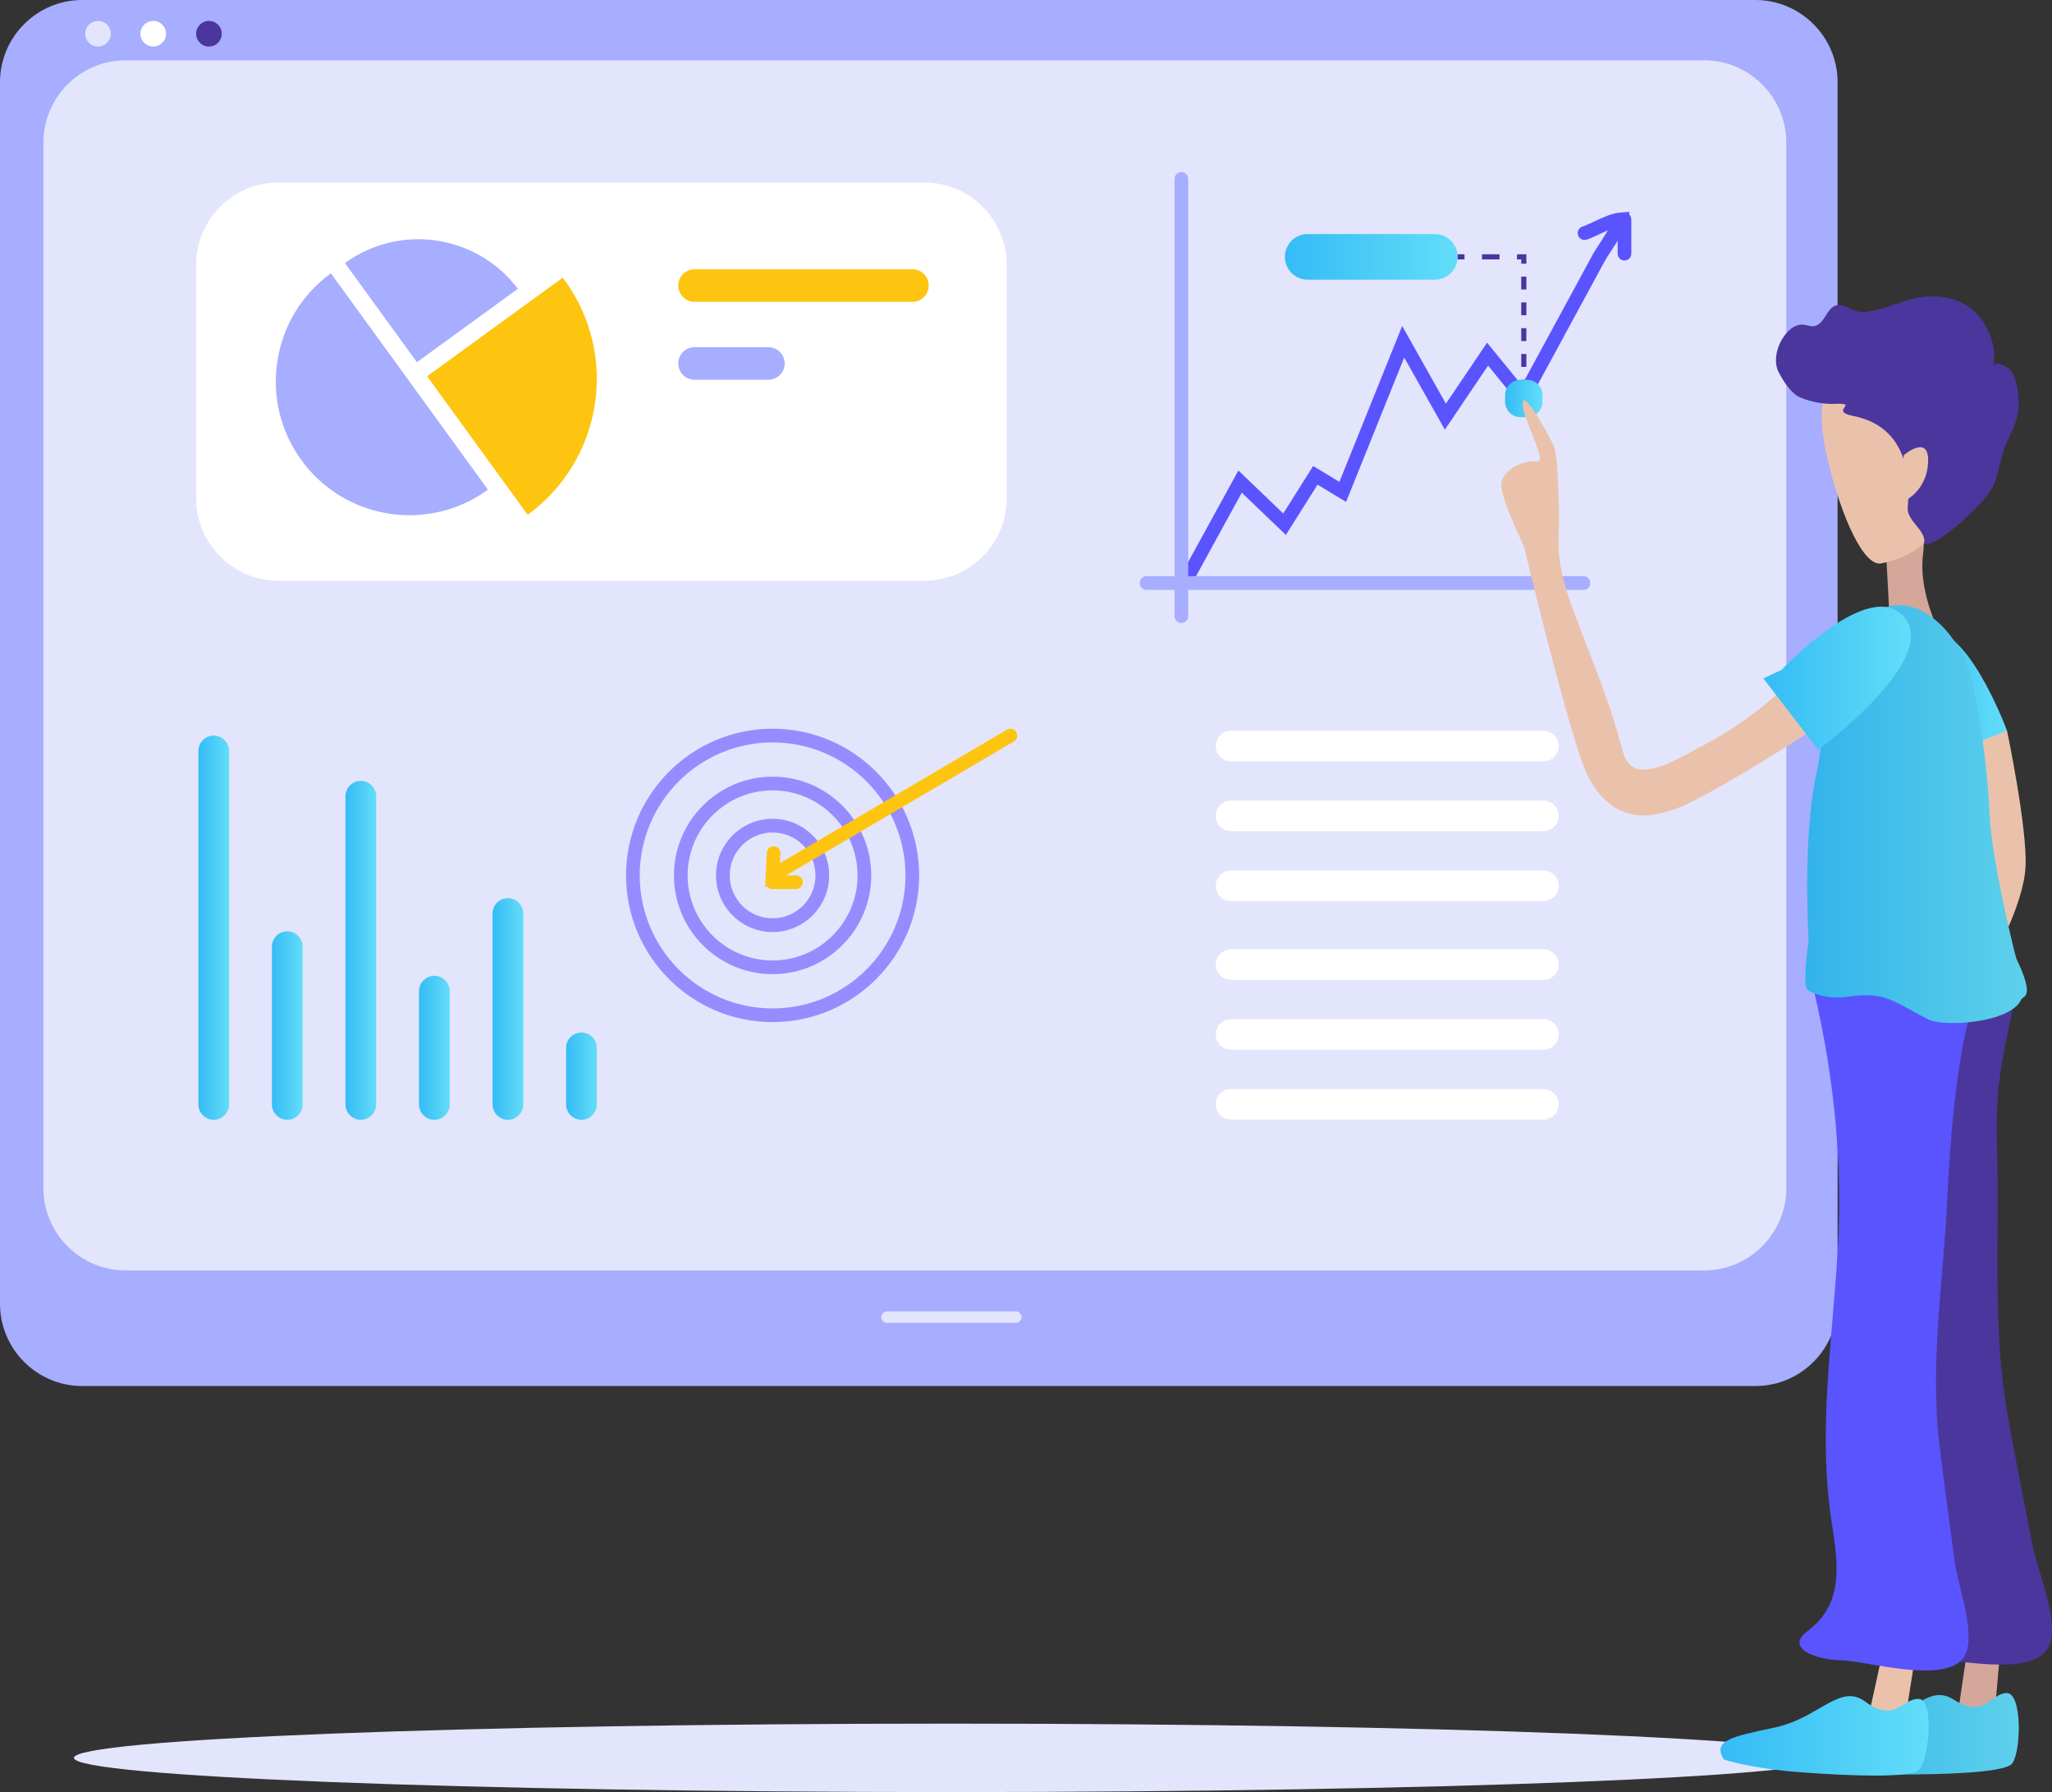 <svg width="142" height="124" viewBox="0 0 142 124" fill="none" xmlns="http://www.w3.org/2000/svg">
<rect x="0" y="0" width="142" height="124" fill="#333333" stroke="none"/>
<path d="M65.839 124C99.374 124 126.56 122.94 126.56 121.632C126.56 120.325 99.374 119.264 65.839 119.264C32.303 119.264 5.117 120.325 5.117 121.632C5.117 122.94 32.303 124 65.839 124Z" fill="#E3E5FC"/>
<path d="M121.481 95.904H5.682C2.557 95.904 0 93.346 0 90.218V5.687C0 2.559 2.557 0 5.682 0H121.481C124.606 0 127.163 2.559 127.163 5.687V90.218C127.163 93.346 124.606 95.904 121.481 95.904Z" fill="#A7ADFF"/>
<path d="M117.929 87.906H8.685C5.56 87.906 3.003 85.347 3.003 82.219V9.858C3.003 6.73 5.56 4.171 8.685 4.171H117.929C121.054 4.171 123.611 6.73 123.611 9.858V82.219C123.612 85.346 121.055 87.906 117.929 87.906Z" fill="#E3E5FC"/>
<path d="M70.299 91.531H61.38C61.163 91.531 60.986 91.352 60.986 91.136C60.986 90.918 61.164 90.741 61.38 90.741H70.299C70.516 90.741 70.693 90.92 70.693 91.136C70.693 91.352 70.515 91.531 70.299 91.531Z" fill="#E3E5FC"/>
<path d="M6.784 3.221C7.274 3.221 7.671 2.824 7.671 2.334C7.671 1.843 7.274 1.446 6.784 1.446C6.294 1.446 5.897 1.843 5.897 2.334C5.897 2.824 6.294 3.221 6.784 3.221Z" fill="#E3E5FC"/>
<path d="M10.605 3.221C11.095 3.221 11.492 2.824 11.492 2.334C11.492 1.843 11.095 1.446 10.605 1.446C10.115 1.446 9.718 1.843 9.718 2.334C9.718 2.824 10.115 3.221 10.605 3.221Z" fill="white"/>
<path d="M14.459 3.221C14.949 3.221 15.346 2.824 15.346 2.334C15.346 1.843 14.949 1.446 14.459 1.446C13.969 1.446 13.572 1.843 13.572 2.334C13.572 2.824 13.969 3.221 14.459 3.221Z" fill="#4B369D"/>
<path d="M106.812 52.678H85.187C84.607 52.678 84.132 52.202 84.132 51.621C84.132 51.041 84.607 50.565 85.187 50.565H106.812C107.392 50.565 107.867 51.041 107.867 51.621C107.866 52.202 107.392 52.678 106.812 52.678Z" fill="white"/>
<path d="M106.811 57.512H85.187C84.606 57.512 84.131 57.036 84.131 56.456C84.131 55.875 84.606 55.4 85.187 55.4H106.811C107.392 55.4 107.867 55.875 107.867 56.456C107.865 57.037 107.392 57.512 106.811 57.512Z" fill="white"/>
<path d="M106.811 62.347H85.187C84.606 62.347 84.131 61.872 84.131 61.291C84.131 60.711 84.606 60.235 85.187 60.235H106.811C107.392 60.235 107.867 60.711 107.867 61.291C107.865 61.872 107.392 62.347 106.811 62.347Z" fill="white"/>
<path d="M106.811 67.797H85.187C84.606 67.797 84.131 67.322 84.131 66.741C84.131 66.161 84.606 65.685 85.187 65.685H106.811C107.392 65.685 107.867 66.161 107.867 66.741C107.865 67.323 107.392 67.797 106.811 67.797Z" fill="white"/>
<path d="M106.811 72.633H85.187C84.606 72.633 84.131 72.157 84.131 71.577C84.131 70.996 84.606 70.52 85.187 70.52H106.811C107.392 70.52 107.867 70.996 107.867 71.577C107.865 72.157 107.392 72.633 106.811 72.633Z" fill="white"/>
<path d="M106.811 77.468H85.187C84.606 77.468 84.131 76.993 84.131 76.412C84.131 75.832 84.606 75.356 85.187 75.356H106.811C107.392 75.356 107.867 75.832 107.867 76.412C107.865 76.993 107.392 77.468 106.811 77.468Z" fill="white"/>
<path d="M19.255 40.181H63.983C67.109 40.181 69.666 37.622 69.666 34.494V18.317C69.666 15.189 67.109 12.631 63.983 12.631H19.255C16.13 12.631 13.573 15.189 13.573 18.317V34.494C13.572 37.622 16.129 40.181 19.255 40.181Z" fill="white"/>
<path d="M14.791 77.482C14.207 77.482 13.729 77.004 13.729 76.418V51.96C13.729 51.376 14.206 50.897 14.791 50.897C15.375 50.897 15.854 51.375 15.854 51.96V76.418C15.854 77.004 15.375 77.482 14.791 77.482Z" fill="url(#paint0_linear)"/>
<path d="M19.881 77.482C19.297 77.482 18.818 77.004 18.818 76.418V65.504C18.818 64.92 19.296 64.441 19.881 64.441C20.465 64.441 20.944 64.919 20.944 65.504V76.418C20.944 77.004 20.465 77.482 19.881 77.482Z" fill="url(#paint1_linear)"/>
<path d="M24.97 77.482C24.386 77.482 23.907 77.004 23.907 76.418V55.095C23.907 54.51 24.385 54.031 24.97 54.031C25.554 54.031 26.033 54.509 26.033 55.095V76.418C26.032 77.004 25.554 77.482 24.97 77.482Z" fill="url(#paint2_linear)"/>
<path d="M30.058 77.482C29.475 77.482 28.996 77.004 28.996 76.418V68.583C28.996 67.999 29.473 67.519 30.058 67.519C30.642 67.519 31.121 67.997 31.121 68.583V76.418C31.121 77.004 30.644 77.482 30.058 77.482Z" fill="url(#paint3_linear)"/>
<path d="M35.147 77.482C34.563 77.482 34.084 77.004 34.084 76.418V63.21C34.084 62.625 34.562 62.146 35.147 62.146C35.731 62.146 36.21 62.624 36.21 63.21V76.418C36.21 77.004 35.733 77.482 35.147 77.482Z" fill="url(#paint4_linear)"/>
<path d="M40.237 77.482C39.653 77.482 39.174 77.004 39.174 76.418V72.505C39.174 71.921 39.652 71.441 40.237 71.441C40.821 71.441 41.3 71.919 41.3 72.505V76.418C41.3 77.004 40.821 77.482 40.237 77.482Z" fill="url(#paint5_linear)"/>
<path d="M20.853 31.834C23.854 35.969 29.636 36.886 33.766 33.882L22.898 18.91C18.768 21.913 17.851 27.7 20.853 31.834Z" fill="#A7ADFF"/>
<path d="M23.871 18.202L28.85 25.061L35.836 19.982C33.003 16.237 27.686 15.428 23.871 18.202Z" fill="#A7ADFF"/>
<path d="M39.082 19.396C39.037 19.333 38.984 19.277 38.937 19.215L29.556 26.035L36.514 35.621C41.701 31.85 42.849 24.586 39.082 19.396Z" fill="#FDC510"/>
<path d="M46.937 19.759C46.937 19.141 47.442 18.634 48.061 18.634H63.145C63.763 18.634 64.269 19.139 64.269 19.759C64.269 20.378 63.764 20.885 63.145 20.885H48.061C47.442 20.885 46.937 20.378 46.937 19.759Z" fill="#FDC510"/>
<path d="M46.937 25.15C46.937 24.531 47.442 24.024 48.061 24.024H53.176C53.794 24.024 54.301 24.53 54.301 25.15C54.301 25.768 53.795 26.276 53.176 26.276H48.061C47.442 26.276 46.937 25.768 46.937 25.15Z" fill="#A7ADFF"/>
<path fill-rule="evenodd" clip-rule="evenodd" d="M43.322 60.573C43.322 66.169 47.872 70.723 53.464 70.723C59.056 70.723 63.606 66.169 63.606 60.573C63.606 54.976 59.056 50.422 53.464 50.422C47.872 50.422 43.322 54.976 43.322 60.573ZM44.27 60.573C44.27 55.499 48.395 51.371 53.465 51.371C58.535 51.371 62.659 55.498 62.659 60.573C62.659 65.647 58.535 69.776 53.465 69.776C48.395 69.776 44.27 65.647 44.27 60.573Z" fill="#978CFF"/>
<path fill-rule="evenodd" clip-rule="evenodd" d="M46.637 60.573C46.637 64.341 49.699 67.405 53.464 67.405C57.229 67.405 60.291 64.341 60.291 60.573C60.291 56.805 57.229 53.74 53.464 53.74C49.699 53.74 46.637 56.805 46.637 60.573ZM47.584 60.573C47.584 57.328 50.222 54.689 53.464 54.689C56.707 54.689 59.343 57.328 59.343 60.573C59.343 63.818 56.706 66.458 53.464 66.458C50.221 66.458 47.584 63.817 47.584 60.573Z" fill="#978CFF"/>
<path fill-rule="evenodd" clip-rule="evenodd" d="M49.548 60.573C49.548 62.733 51.305 64.491 53.464 64.491C55.622 64.491 57.379 62.733 57.379 60.573C57.379 58.412 55.623 56.654 53.464 56.654C51.304 56.654 49.548 58.412 49.548 60.573ZM50.497 60.573C50.497 58.935 51.828 57.603 53.464 57.603C55.101 57.603 56.432 58.935 56.432 60.573C56.432 62.211 55.101 63.542 53.464 63.542C51.828 63.542 50.497 62.211 50.497 60.573Z" fill="#978CFF"/>
<path d="M52.952 61.424L53.061 59.012C53.074 58.75 53.292 58.549 53.555 58.559C53.817 58.57 54.019 58.793 54.007 59.054L53.977 59.721L69.681 50.488C69.907 50.355 70.197 50.431 70.329 50.656C70.462 50.882 70.386 51.172 70.161 51.305L52.952 61.424Z" fill="#FDC510"/>
<path d="M55.081 61.516H53.464C53.202 61.516 52.99 61.304 52.99 61.042C52.99 60.78 53.202 60.568 53.464 60.568H55.081C55.343 60.568 55.555 60.78 55.555 61.042C55.555 61.304 55.343 61.516 55.081 61.516Z" fill="#FDC510"/>
<path d="M82.224 40.342C82.147 40.342 82.069 40.323 81.996 40.283C81.766 40.157 81.683 39.87 81.809 39.64L85.697 32.555L88.802 35.529L90.872 32.243L92.688 33.343L97.032 22.557L100.059 27.931L102.907 23.709L105.31 26.659L110.169 17.703C110.323 17.418 110.527 17.107 110.742 16.777C110.918 16.505 111.107 16.216 111.271 15.936C111.088 16.015 110.901 16.102 110.723 16.186C110.393 16.34 110.082 16.486 109.801 16.581C109.555 16.664 109.286 16.53 109.201 16.282C109.118 16.034 109.252 15.765 109.499 15.681C109.729 15.604 110.016 15.47 110.321 15.327C110.925 15.045 111.548 14.753 112.1 14.71L112.774 14.658L112.593 15.309C112.417 15.941 111.969 16.629 111.534 17.295C111.329 17.609 111.136 17.905 111.001 18.155L105.468 28.354L102.978 25.297L99.985 29.732L97.172 24.739L93.148 34.73L91.175 33.534L88.984 37.014L85.933 34.092L82.64 40.095C82.554 40.253 82.392 40.342 82.224 40.342Z" fill="#5A54FF"/>
<path d="M112.414 18.025C112.152 18.025 111.94 17.813 111.94 17.551V15.181C111.94 14.919 112.152 14.706 112.414 14.706C112.676 14.706 112.889 14.919 112.889 15.181V17.551C112.889 17.813 112.676 18.025 112.414 18.025Z" fill="#5A54FF"/>
<path d="M81.751 43.105C81.491 43.105 81.277 42.892 81.277 42.631V12.379C81.277 12.118 81.491 11.905 81.751 11.905C82.012 11.905 82.225 12.118 82.225 12.379V42.632C82.225 42.893 82.012 43.105 81.751 43.105Z" fill="#A7ADFF"/>
<path d="M78.871 40.342C78.871 40.081 79.085 39.867 79.345 39.867H109.574C109.834 39.867 110.048 40.081 110.048 40.342C110.048 40.602 109.834 40.816 109.574 40.816H79.344C79.083 40.815 78.871 40.602 78.871 40.342Z" fill="#A7ADFF"/>
<path d="M99.293 19.353H90.493C89.625 19.353 88.915 18.642 88.915 17.773C88.915 16.904 89.625 16.194 90.493 16.194H99.293C100.162 16.194 100.872 16.904 100.872 17.773C100.872 18.642 100.162 19.353 99.293 19.353Z" fill="url(#paint6_linear)"/>
<rect x="105.27" y="26.276" width="0.355" height="0.474" fill="#4B369D"/>
<path fill-rule="evenodd" clip-rule="evenodd" d="M105.271 20.031H105.626V19.14H105.271V20.031ZM105.626 21.814H105.271V20.923H105.626V21.814ZM105.271 23.599H105.626V22.707H105.271V23.599ZM105.271 25.384H105.626V24.492H105.271V25.384Z" fill="#4B369D"/>
<path d="M105.626 18.247H105.271V17.951H104.975V17.595H105.626V18.247Z" fill="#4B369D"/>
<rect x="102.555" y="17.595" width="1.212" height="0.355" fill="#4B369D"/>
<rect x="100.872" y="17.595" width="0.474" height="0.355" fill="#4B369D"/>
<path d="M105.667 28.866H105.23C104.638 28.866 104.154 28.381 104.154 27.79V27.352C104.154 26.76 104.638 26.276 105.23 26.276H105.667C106.259 26.276 106.743 26.76 106.743 27.352V27.79C106.743 28.381 106.259 28.866 105.667 28.866Z" fill="url(#paint7_linear)"/>
<path d="M138.887 50.555C138.887 50.555 140.289 57.225 140.17 59.95C140.051 62.676 137.684 66.743 137.684 66.743L136.155 50.556H138.887V50.555Z" fill="#EAC2AB"/>
<path d="M130.522 38.326L130.83 44.071L135.323 45.805C135.323 45.805 132.621 41.848 133.08 38.326C133.536 34.803 130.522 38.326 130.522 38.326Z" fill="#D4A79A"/>
<path d="M126.507 26.572C126.507 26.572 125.529 27.869 126.483 31.847C127.437 35.826 128.986 39.224 130.185 38.983C133.497 38.321 134.66 35.978 135.808 33.967C137.216 31.501 134.421 25.485 134.421 25.485L131.779 24.058L126.507 26.572Z" fill="#EAC2AB"/>
<path d="M122.98 25.5C122.691 24.567 123.199 23.373 123.877 22.796C124.139 22.573 124.469 22.432 124.799 22.465C125.046 22.489 125.289 22.609 125.535 22.568C126.273 22.446 126.362 21.357 127.047 21.135C127.557 20.971 128.048 21.434 128.568 21.556C128.962 21.649 129.368 21.543 129.764 21.46C130.877 21.226 131.91 20.691 133.051 20.553C134.014 20.437 135.019 20.546 135.89 21.014C136.8 21.502 137.452 22.4 137.799 23.437C138.006 24.057 138.073 24.748 137.907 25.383C138.043 24.86 138.982 25.422 139.135 25.627C139.732 26.434 139.834 28.183 139.517 29.121C139.265 29.865 138.852 30.523 138.622 31.277C138.349 32.176 138.235 33.174 137.737 33.971C137.167 34.885 134.098 37.887 133.123 37.634C133.424 36.806 131.958 36.055 132.012 35.166C132.067 34.277 132.621 29.649 128.251 28.782C126.514 28.438 128.743 27.874 127.003 27.944C126.176 27.977 125.348 27.816 124.574 27.501C123.975 27.258 123.392 26.364 123.062 25.71C123.029 25.642 123.003 25.572 122.98 25.5Z" fill="#4B369D"/>
<path d="M131.738 31.498C131.738 31.498 133.555 29.941 133.422 32.047C133.289 34.153 131.589 34.764 131.589 34.764L131.738 31.498Z" fill="#EAC2AB"/>
<path d="M136.595 111.046L135.478 118.63L137.972 119.264L138.669 111.282C138.667 111.282 137.356 110.74 136.595 111.046Z" fill="#D4A79A"/>
<path d="M125.698 122.273C125.698 122.273 127.566 122.769 131.082 122.783C134.598 122.797 138.509 122.653 139.182 122.084C139.855 121.515 140.002 117.066 138.835 117.148C137.669 117.231 137.334 118.951 135.174 117.589C133.323 116.421 132.087 118.953 129.066 119.818C126.046 120.684 124.822 121.03 125.698 122.273Z" fill="url(#paint8_linear)"/>
<path d="M130.378 113.384C130.474 113.078 130.766 112.832 131.016 112.581C133.309 110.283 132.486 107.083 131.896 104.276C130.498 97.618 131.015 90.773 130.914 84.022C130.815 77.434 129.751 70.89 127.93 64.59C127.269 62.3 126.328 58.755 129.668 59.204C131.25 59.417 132.784 59.246 134.319 58.839C135.126 58.625 134.271 58.392 135.126 58.625C138.039 59.417 139.705 67.816 139.264 69.902C138.387 74.054 138.09 75.384 138.204 79.708C138.365 85.841 137.862 92.028 138.952 98.047C139.486 100.997 140.072 103.936 140.643 106.877C140.976 108.592 142.566 112.293 141.788 113.921C140.719 116.157 135.153 114.716 133.333 114.795C131.967 114.855 130.051 114.428 130.378 113.384Z" fill="#4B369D"/>
<path d="M130.943 111.307L129.299 118.794L131.743 119.601L132.995 111.687C132.995 111.688 131.724 111.056 130.943 111.307Z" fill="#EAC2AB"/>
<path d="M119.289 121.745C119.289 121.745 121.118 122.37 124.624 122.63C128.13 122.891 132.042 123.021 132.753 122.5C133.464 121.979 133.922 117.553 132.753 117.553C131.584 117.553 131.13 119.246 129.069 117.735C127.303 116.441 125.893 118.881 122.819 119.531C119.747 120.182 118.502 120.442 119.289 121.745Z" fill="url(#paint9_linear)"/>
<path d="M124.579 113.405C124.696 113.13 125.005 112.925 125.272 112.711C127.72 110.759 127.123 107.78 126.731 105.177C125.802 99.002 126.797 92.778 127.168 86.602C127.53 80.573 126.927 74.524 125.55 68.647C125.05 66.512 124.36 63.211 127.66 63.836C129.223 64.132 130.766 64.074 132.324 63.8C133.145 63.656 132.308 63.389 133.145 63.656C135.994 64.567 137.103 67.609 136.518 69.486C135.352 73.226 134.929 79.164 134.741 83.125C134.473 88.74 133.539 94.363 134.205 99.935C134.531 102.666 134.91 105.389 135.274 108.115C135.486 109.705 136.815 113.188 135.924 114.628C134.7 116.603 129.25 114.929 127.428 114.884C126.061 114.85 124.181 114.337 124.579 113.405Z" fill="#5A54FF"/>
<path d="M121.399 49.326C120.219 50.219 118.963 51.009 117.648 51.688C116.626 52.216 113.853 53.995 112.779 52.907C112.466 52.588 112.329 52.139 112.217 51.706C111.551 49.153 110.584 46.691 109.638 44.231C108.793 42.034 107.778 39.717 107.856 37.314C107.937 34.86 107.791 31.55 107.557 30.949C107.323 30.348 105.406 26.812 105.371 27.912C105.335 29.013 107.183 32.038 106.34 31.925C105.497 31.813 103.696 32.516 103.908 33.795C104.121 35.072 105.469 37.828 105.469 37.828C106.059 40.311 106.681 42.789 107.327 45.258C107.81 47.105 108.305 48.951 108.857 50.779C109.395 52.556 109.892 54.485 111.454 55.664C111.658 55.818 111.874 55.955 112.104 56.065C113.954 56.95 116.129 56.023 117.929 55.039C121.79 52.928 125.45 50.492 129.138 48.098C128.416 47.388 127.694 46.68 126.974 45.97C126.801 45.801 126.611 45.621 126.372 45.586C126.093 45.543 125.826 45.705 125.595 45.868C124.444 46.676 123.437 47.666 122.356 48.568C122.043 48.827 121.723 49.08 121.399 49.326Z" fill="#EAC2AB"/>
<path d="M133.932 51.292C133.932 51.292 130.137 44.919 133.033 43.728C135.93 42.536 138.887 50.556 138.887 50.556L134.119 52.438L133.932 51.292Z" fill="url(#paint10_linear)"/>
<path d="M125.159 65.113C125.159 64.85 124.721 58.005 125.685 53.617C126.649 49.23 125.685 45.455 129.018 42.823C132.35 40.191 135.068 43.701 135.945 45.544C136.822 47.387 137.557 53.238 137.681 56.338C137.807 59.506 139.472 66.201 139.539 66.343C140.861 69.094 139.991 68.891 139.876 69.153C139.162 70.782 134.518 71.099 133.402 70.522C130.955 69.257 130.436 68.569 127.798 68.975C126.658 69.151 125.398 68.799 125.06 68.449C124.721 68.098 125.159 65.113 125.159 65.113Z" fill="url(#paint11_linear)"/>
<path d="M123.3 46.342C123.3 46.342 129.456 39.774 131.816 42.755C134.177 45.736 125.82 51.879 125.82 51.879L122.028 46.944L123.3 46.342Z" fill="url(#paint12_linear)"/>
<defs>
<linearGradient id="paint0_linear" x1="13.729" y1="64.91" x2="15.854" y2="64.91" gradientUnits="userSpaceOnUse">
<stop stop-color="#34BCF6"/>
<stop offset="1" stop-color="#63DDF8"/>
</linearGradient>
<linearGradient id="paint1_linear" x1="18.818" y1="71.315" x2="20.944" y2="71.315" gradientUnits="userSpaceOnUse">
<stop stop-color="#34BCF6"/>
<stop offset="1" stop-color="#63DDF8"/>
</linearGradient>
<linearGradient id="paint2_linear" x1="23.907" y1="66.393" x2="26.033" y2="66.393" gradientUnits="userSpaceOnUse">
<stop stop-color="#34BCF6"/>
<stop offset="1" stop-color="#63DDF8"/>
</linearGradient>
<linearGradient id="paint3_linear" x1="28.996" y1="72.771" x2="31.121" y2="72.771" gradientUnits="userSpaceOnUse">
<stop stop-color="#34BCF6"/>
<stop offset="1" stop-color="#63DDF8"/>
</linearGradient>
<linearGradient id="paint4_linear" x1="34.084" y1="70.23" x2="36.21" y2="70.23" gradientUnits="userSpaceOnUse">
<stop stop-color="#34BCF6"/>
<stop offset="1" stop-color="#63DDF8"/>
</linearGradient>
<linearGradient id="paint5_linear" x1="39.174" y1="74.626" x2="41.3" y2="74.626" gradientUnits="userSpaceOnUse">
<stop stop-color="#34BCF6"/>
<stop offset="1" stop-color="#63DDF8"/>
</linearGradient>
<linearGradient id="paint6_linear" x1="88.915" y1="17.859" x2="100.872" y2="17.859" gradientUnits="userSpaceOnUse">
<stop stop-color="#34BCF6"/>
<stop offset="1" stop-color="#63DDF8"/>
</linearGradient>
<linearGradient id="paint7_linear" x1="104.154" y1="27.641" x2="106.743" y2="27.641" gradientUnits="userSpaceOnUse">
<stop stop-color="#34BCF6"/>
<stop offset="1" stop-color="#63DDF8"/>
</linearGradient>
<linearGradient id="paint8_linear" x1="125.421" y1="120.119" x2="139.701" y2="120.119" gradientUnits="userSpaceOnUse">
<stop stop-color="#32B3EB"/>
<stop offset="1" stop-color="#5ED1EB"/>
</linearGradient>
<linearGradient id="paint9_linear" x1="119.059" y1="120.26" x2="133.468" y2="120.26" gradientUnits="userSpaceOnUse">
<stop stop-color="#34BCF6"/>
<stop offset="1" stop-color="#63DDF8"/>
</linearGradient>
<linearGradient id="paint10_linear" x1="131.944" y1="48.262" x2="138.887" y2="48.262" gradientUnits="userSpaceOnUse">
<stop stop-color="#34BCF6"/>
<stop offset="1" stop-color="#63DDF8"/>
</linearGradient>
<linearGradient id="paint11_linear" x1="124.931" y1="57.117" x2="140.263" y2="57.117" gradientUnits="userSpaceOnUse">
<stop stop-color="#32B3EB"/>
<stop offset="1" stop-color="#5ED1EB"/>
</linearGradient>
<linearGradient id="paint12_linear" x1="122.028" y1="47.198" x2="132.236" y2="47.198" gradientUnits="userSpaceOnUse">
<stop stop-color="#34BCF6"/>
<stop offset="1" stop-color="#63DDF8"/>
</linearGradient>
</defs>
</svg>
